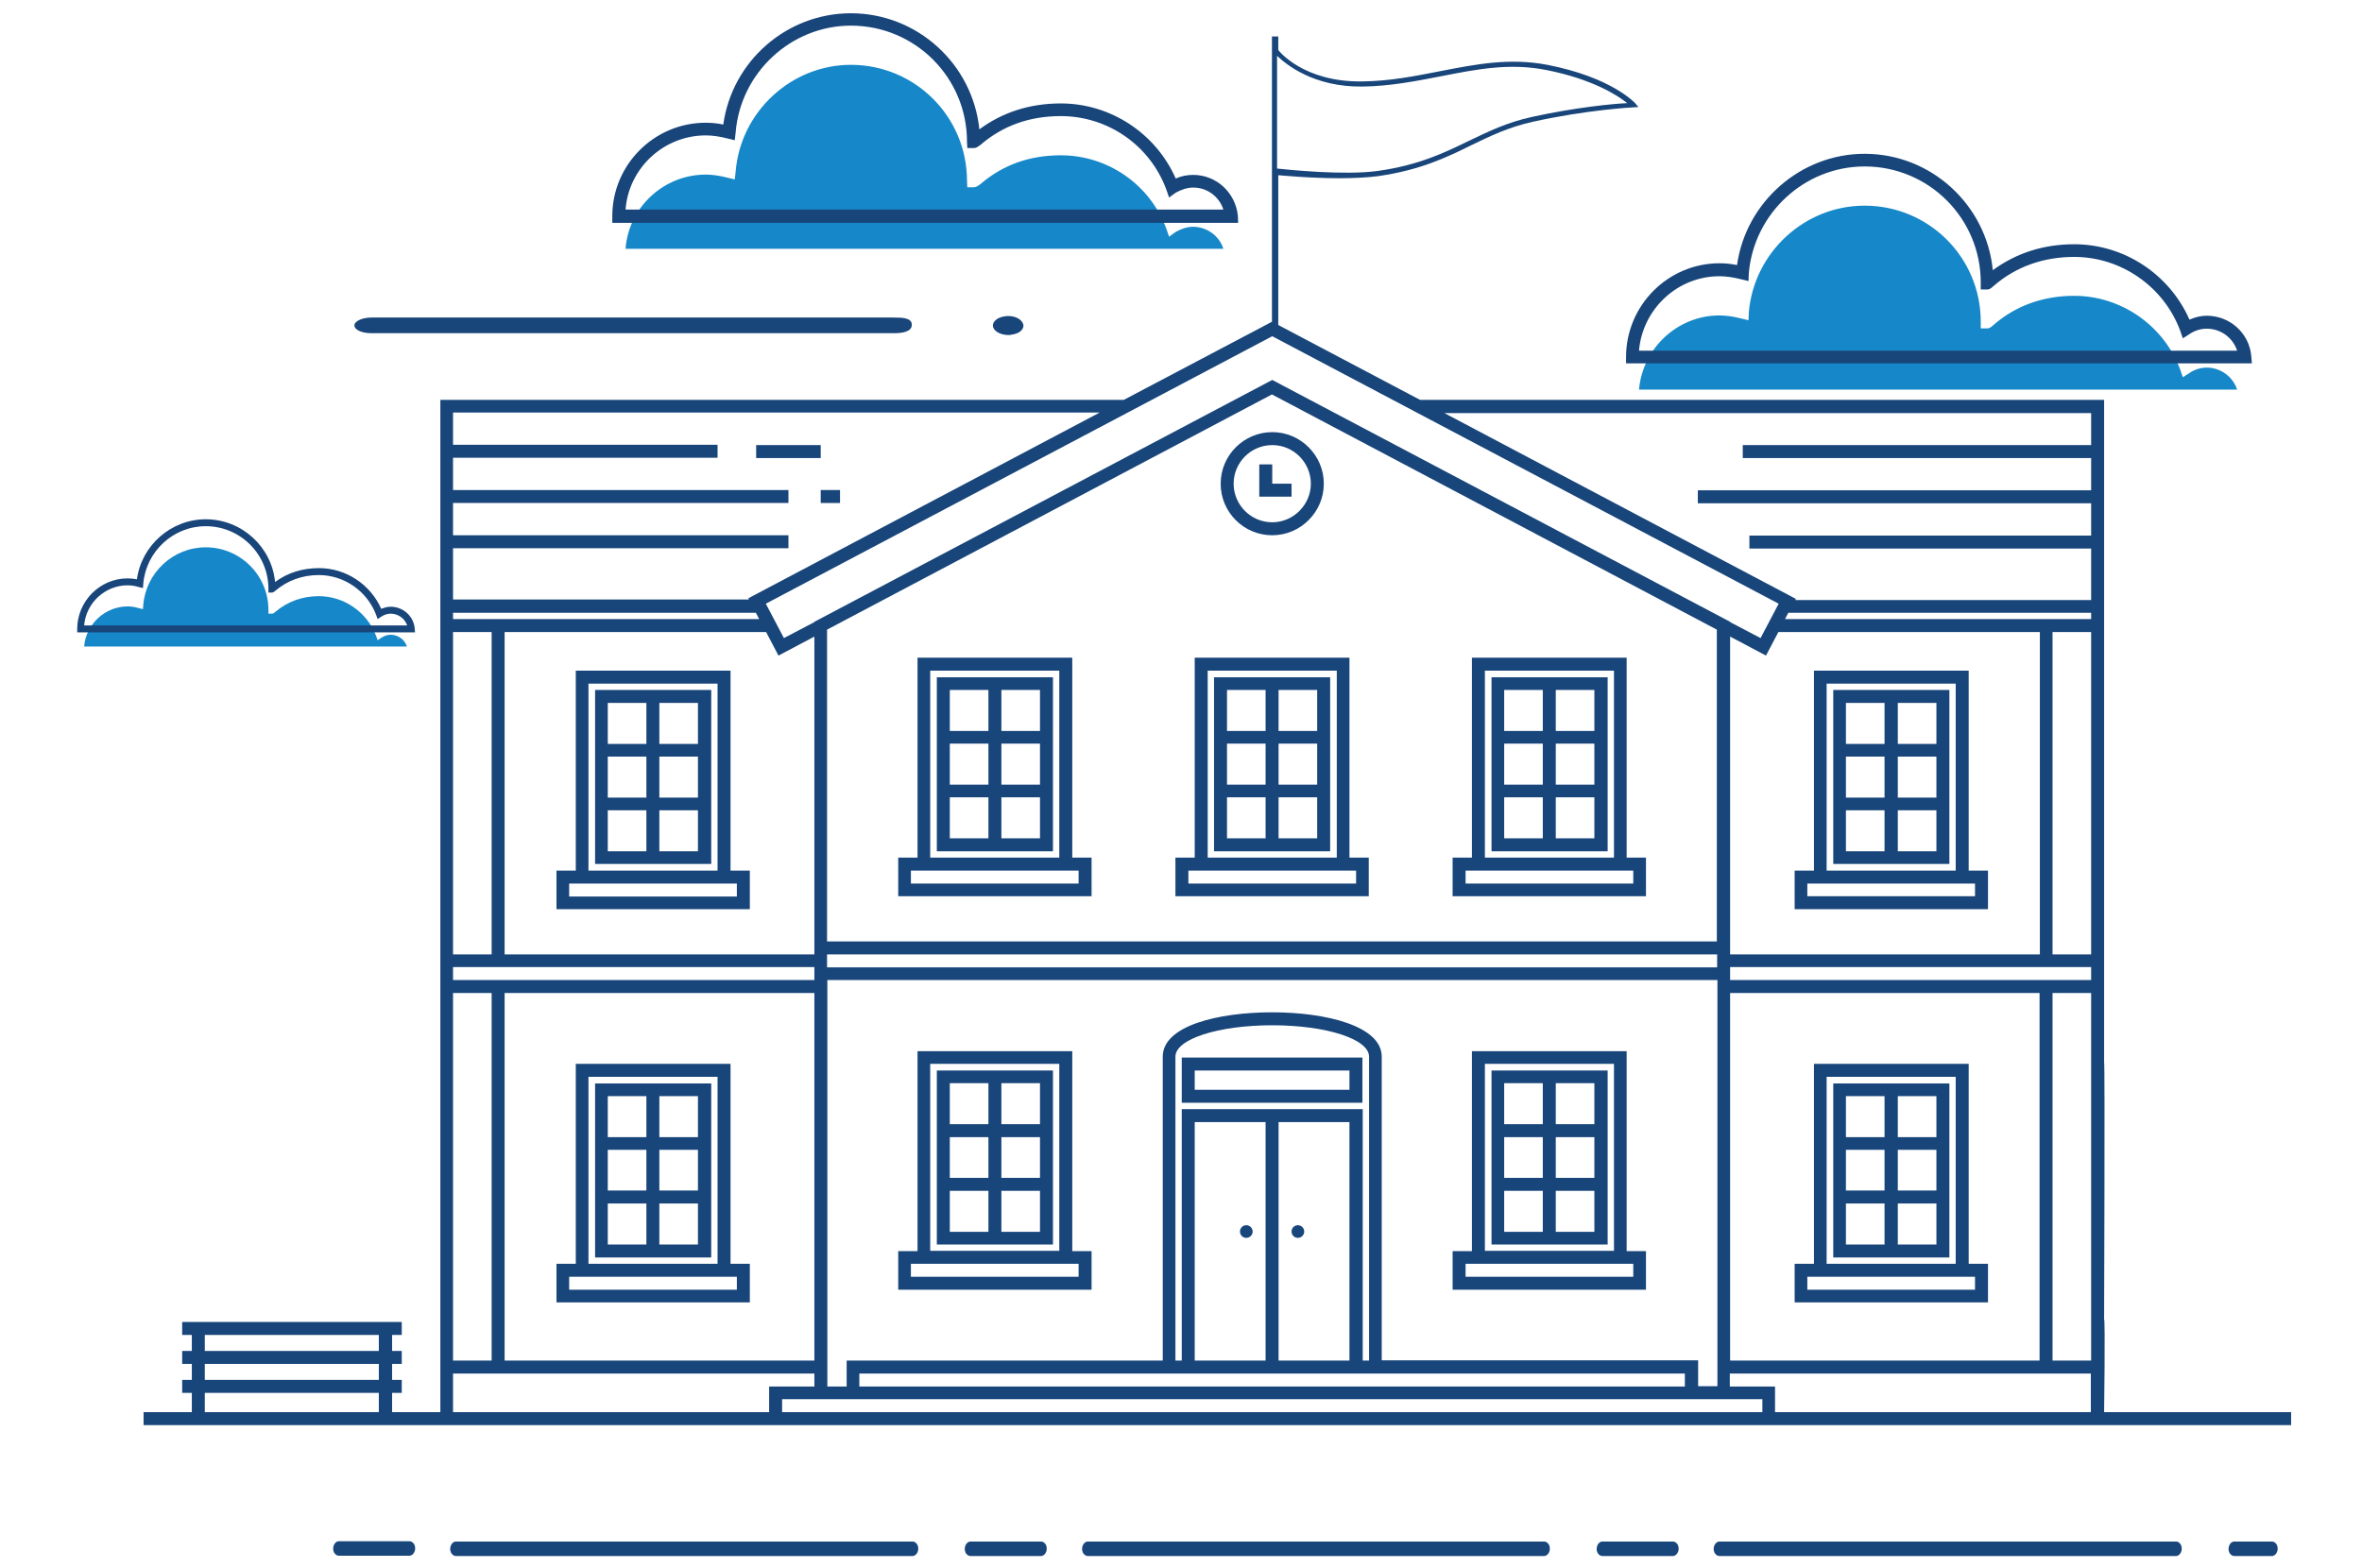 <?xml version="1.0" encoding="UTF-8"?> <!-- Generator: Adobe Illustrator 22.1.0, SVG Export Plug-In . SVG Version: 6.00 Build 0) --> <svg xmlns="http://www.w3.org/2000/svg" xmlns:xlink="http://www.w3.org/1999/xlink" id="Layer_1" x="0px" y="0px" viewBox="0 0 783.1 519.9" style="enable-background:new 0 0 783.1 519.9;" xml:space="preserve"> <style type="text/css"> .st0{fill-rule:evenodd;clip-rule:evenodd;fill:#18457A;} .st1{fill:#18457A;} .st2{fill:#1687C8;} </style> <g> <g> <g> <path class="st0" d="M112.4,511.1c-1.7,0-2.6,2.6-1.4,4.1c0.4,0.4,0.7,0.7,1.4,0.7h23.3c1.7,0,2.6-2.6,1.4-4.1 c-0.4-0.4-0.7-0.7-1.4-0.7H112.4L112.4,511.1z M753.2,516c1.7,0,2.6-2.6,1.4-4.1c-0.4-0.4-0.7-0.7-1.4-0.7h-12.4 c-1.7,0-2.6,2.6-1.4,4.1c0.4,0.4,0.7,0.7,1.4,0.7H753.2L753.2,516z M721.4,516c1.7,0,2.6-2.6,1.4-4.1c-0.4-0.4-0.7-0.7-1.4-0.7 H570.1c-1.7,0-2.6,2.6-1.4,4.1c0.4,0.4,0.7,0.7,1.4,0.7H721.4L721.4,516z M554.6,516c1.7,0,2.6-2.6,1.4-4.1 c-0.4-0.4-0.7-0.7-1.4-0.7h-23.3c-1.7,0-2.6,2.6-1.4,4.1c0.4,0.4,0.7,0.7,1.4,0.7H554.6L554.6,516z M511.9,516 c1.7,0,2.6-2.6,1.4-4.1c-0.4-0.4-0.7-0.7-1.4-0.7H360.7c-1.7,0-2.6,2.6-1.4,4.1c0.4,0.4,0.7,0.7,1.4,0.7H511.9L511.9,516z M345.1,516c1.7,0,2.6-2.6,1.4-4.1c-0.4-0.4-0.7-0.7-1.4-0.7h-23.3c-1.7,0-2.6,2.6-1.4,4.1c0.4,0.4,0.7,0.7,1.4,0.7H345.1 L345.1,516z M302.5,516c1.7,0,2.6-2.6,1.4-4.1c-0.4-0.4-0.7-0.7-1.4-0.7H151.2c-1.7,0-2.6,2.6-1.4,4.1c0.4,0.4,0.7,0.7,1.4,0.7 H302.5z"></path> <g> <g> <path class="st1" d="M296.2,105.3h-173c-3.1,0-5.7,1.2-5.7,2.6c0,1.5,2.5,2.6,5.7,2.6h173c3.1,0,6.1-0.5,6.1-2.8 S299.3,105.3,296.2,105.3z"></path> </g> <g> <path class="st1" d="M334.2,104.8c-0.3,0-0.7,0-1,0.1c-2.7,0.3-4.5,2-3.9,3.7c0.5,1.4,2.6,2.5,5,2.5c0.3,0,0.7,0,1-0.1 c1.3-0.2,2.5-0.6,3.2-1.3c0.7-0.7,1-1.5,0.7-2.3C338.6,105.8,336.6,104.8,334.2,104.8z"></path> </g> </g> <g> <g> <path class="st1" d="M248.6,419.1h-6.4v-66.3h-51.3v66.3h-6.4v12.8h64.1V419.1z M195.1,357.1h42.8v62h-42.8V357.1z M244.3,427.7h-55.6v-4.3h55.6V427.7z"></path> <g> <path class="st2" d="M405.6,82.5H207.4c1-13.7,12.6-24.6,26.6-24.6c2.3,0,4.8,0.4,7.1,1l2.5,0.6l0.3-2.6 c1.6-19.8,18.4-35.4,38.2-35.4c21.3,0,38.5,17.2,38.5,38.5l0.1,2.1h2.1c0.9,0,1.3-0.4,2.2-1c7.4-6.4,16.3-9.6,26.7-9.6 c15.6,0,29.6,9.7,35,24.4l0.9,2.6l2.2-1.6c1.8-1,3.8-1.7,5.8-1.7C400.3,75.3,404.2,78.2,405.6,82.5z"></path> </g> <path class="st1" d="M410.4,71.5c-0.8-7.6-7.1-13.5-14.8-13.5c-2.1,0-4,0.4-5.8,1.2c-6.6-15-21.6-24.9-38.1-24.9 c-10.2,0-19.3,2.9-27,8.6c-2.2-21.6-20.5-38.5-42.6-38.5c-21.3,0-39.4,15.9-42.3,36.9c-1.9-0.4-3.9-0.6-5.8-0.6 c-17.1,0-31,13.9-31,31v2.2h207.5L410.4,71.5z M207.4,69.5c1-13.7,12.6-24.6,26.6-24.6c2.3,0,4.8,0.4,7.1,1l2.5,0.6l0.3-2.6 c1.6-19.8,18.4-35.4,38.2-35.4c21.3,0,38.5,17.2,38.5,38.5l0.1,2.1h2.1c0.9,0,1.3-0.4,2.2-1c7.4-6.4,16.3-9.6,26.7-9.6 c15.6,0,29.6,9.7,35,24.4l0.9,2.6l2.2-1.6c1.8-1,3.8-1.7,5.8-1.7c4.7,0,8.6,3,10,7.3H207.4z"></path> <g> <path class="st1" d="M720,468.3h-6.4h-16c0,0,0.4-30.4,0-30.9c0,0,0.3-85.8,0-85V209.6h0v-77H470.8l-48.1-25.4l-1-0.5 l-49.1,25.9H146v77h0v258.7h-16v-6.4h3.2v-4.3h-3.2v-5.3h3.2V448h-3.2v-5.3h3.2v-4.3H60.4v4.3h3.2v5.3h-3.2v4.3h3.2v5.3h-3.2 v4.3h3.2v6.4h-16v4.3h712v-4.3H720z M125.6,468.3H67.9v-6.4h57.7V468.3z M125.6,457.6H67.9v-5.3h57.7V457.6z M125.6,448H67.9 v-5.3h57.7V448z M693.3,136.9v10.7H577.8v4.3h115.5v10.7H562.9v4.3h130.4v10.7H580v4.3h113.3v17.1h-98.1l0.2-0.4l-116.5-61.6 H693.3z M573.6,312.2V211.1l11.9,6.3l4.1-7.8h86.7v106.9H573.6L573.6,312.2L573.6,312.2z M591.8,205.3l1.1-2.1h100.4v2.1 H591.8z M421.8,111.5l167.9,88.7l-6,11.4l-10.1-5.3v-0.1l-151.8-80.2L270,206.2v0.1l-10.1,5.3l-6-11.4L421.8,111.5z M573.6,329.3h102.6v121.9H573.6V329.3z M458.1,451.2V350.4c0-10.1-18.3-14.7-36.3-14.7c-18.1,0-36.3,4.5-36.3,14.7v100.8 H280.7v8.6h-6.4V325h295.1v134.7h-6.4v-8.6H458.1z M458.1,455.5L458.1,455.5l100.5,0v4.3H284.9v-4.3h100.5v0H458.1z M391.8,367.8v83.4h-2.1V350.4c0-5.8,14.1-10.4,32.1-10.4c18,0,32.1,4.6,32.1,10.4v100.8h-2.1v-83.4H391.8z M447.4,372.1v79.1 h-23.5v-79.1H447.4z M419.6,372.1v79.1h-23.5v-79.1H419.6z M274.2,320.8v-4.3h295.1v4.3H274.2z M274.2,312.2V208.8l147.5-78 l147.5,78v103.4H274.2z M270,211.1v101.1h0v4.3H167.3V209.6H254l4.1,7.8L270,211.1z M150.2,181.8h111.2v-4.3H150.2v-10.7 h111.2v-4.3H150.2v-10.7h87.7v-4.3h-87.7v-10.7h214.4l-116.5,61.6l0.2,0.4h-98.1V181.8z M150.2,203.2h100.4l1.1,2.1H150.2 V203.2z M150.2,209.6h12.8v106.9h-12.8V209.6z M150.2,320.7H270v4.3h0v0H150.2V320.7z M270,329.3v121.9H167.3V329.3H270z M150.2,329.3h12.8v121.9h-12.8V329.3z M255,468.3H150.2v-12.8H270v4.3h-15V468.3z M584.3,468.3h-325V464h325V468.3z M693.3,468.3H588.5v-8.5h-15v-4.3h119.7V468.3z M693.3,451.2h-12.8V329.3h12.8V451.2z M693.3,325H573.6v0h0v-4.3h119.7V325z M693.3,316.5h-12.8V209.6h12.8V316.5z"></path> </g> <path class="st1" d="M607.8,286.5h38.5v-57.7h-38.5V286.5z M629.2,233.1H642v13.6h-12.8V233.1z M629.2,250.9H642v13.6h-12.8 V250.9z M629.2,268.7H642v13.6h-12.8V268.7z M612,233.1h12.8v13.6H612V233.1z M612,250.9h12.8v13.6H612V250.9z M612,268.7h12.8 v13.6H612V268.7z"></path> <path class="st1" d="M451.7,350.7h-59.9v15h59.9V350.7z M447.4,361.4h-51.3V355h51.3V361.4z"></path> <circle class="st1" cx="413.2" cy="408.4" r="2.1"></circle> <circle class="st1" cx="430.3" cy="408.4" r="2.1"></circle> <path class="st1" d="M494.5,282.3h38.5v-57.7h-38.5V282.3z M515.8,228.8h12.8v13.6h-12.8V228.8z M515.8,246.6h12.8v13.6h-12.8 V246.6z M515.8,264.4h12.8V278h-12.8V264.4z M498.7,228.8h12.8v13.6h-12.8V228.8z M498.7,246.6h12.8v13.6h-12.8V246.6z M498.7,264.4h12.8V278h-12.8V264.4z"></path> <path class="st1" d="M494.5,412.7h38.5V355h-38.5V412.7z M515.8,359.2h12.8v13.6h-12.8V359.2z M515.8,377.1h12.8v13.5h-12.8 V377.1z M515.8,394.9h12.8v13.6h-12.8V394.9z M498.7,359.2h12.8v13.6h-12.8V359.2z M498.7,377.1h12.8v13.5h-12.8V377.1z M498.7,394.9h12.8v13.6h-12.8V394.9z"></path> <path class="st1" d="M539.4,348.6H488v66.3h-6.4v12.8h64.1v-12.8h-6.4V348.6z M492.3,352.8h42.8v62h-42.8V352.8z M541.5,419.1 v4.3h-55.6v-4.3H541.5z"></path> <path class="st1" d="M402.5,282.3H441v-57.7h-38.5V282.3z M423.9,228.8h12.8v13.6h-12.8V228.8z M423.9,246.6h12.8v13.6h-12.8 V246.6z M423.9,264.4h12.8V278h-12.8V264.4z M406.8,228.8h12.8v13.6h-12.8V228.8z M406.8,246.6h12.8v13.6h-12.8V246.6z M406.8,264.4h12.8V278h-12.8V264.4z"></path> <path class="st1" d="M355.5,218.1h-51.3v66.3h-6.4v12.8h64.1v-12.8h-6.4V218.1z M308.4,222.4h42.8v62h-42.8V222.4z M357.6,288.7v4.3H302v-4.3H357.6z"></path> <path class="st1" d="M421.8,177.5c9.4,0,17.1-7.7,17.1-17.1c0-9.4-7.7-17.1-17.1-17.1c-9.4,0-17.1,7.7-17.1,17.1 C404.7,169.8,412.3,177.5,421.8,177.5z M421.8,147.6c7.1,0,12.8,5.8,12.8,12.8s-5.8,12.8-12.8,12.8c-7.1,0-12.8-5.8-12.8-12.8 S414.7,147.6,421.8,147.6z"></path> <path class="st1" d="M447.4,218.1h-51.3v66.3h-6.4v12.8h64.1v-12.8h-6.4V218.1z M400.4,222.4h42.8v62h-42.8V222.4z M449.6,288.7v4.3H394v-4.3H449.6z"></path> <polygon class="st1" points="428.2,160.4 421.8,160.4 421.8,154 417.5,154 417.5,164.7 428.2,164.7 "></polygon> <path class="st1" d="M310.6,282.3h38.5v-57.7h-38.5V282.3z M332,228.8h12.8v13.6H332V228.8z M332,246.6h12.8v13.6H332V246.6z M332,264.4h12.8V278H332V264.4z M314.9,228.8h12.8v13.6h-12.8V228.8z M314.9,246.6h12.8v13.6h-12.8V246.6z M314.9,264.4h12.8 V278h-12.8V264.4z"></path> <rect x="250.7" y="147.6" class="st1" width="21.4" height="4.3"></rect> <path class="st1" d="M607.8,417h38.5v-57.7h-38.5V417z M629.2,363.5H642v13.6h-12.8V363.5z M629.2,381.3H642v13.5h-12.8V381.3z M629.2,399.1H642v13.6h-12.8V399.1z M612,363.5h12.8v13.6H612V363.5z M612,381.3h12.8v13.5H612V381.3z M612,399.1h12.8v13.6 H612V399.1z"></path> <path class="st1" d="M197.3,417h38.5v-57.7h-38.5V417z M218.6,363.5h12.8v13.6h-12.8V363.5z M218.6,381.3h12.8v13.5h-12.8 V381.3z M218.6,399.1h12.8v13.6h-12.8V399.1z M201.5,363.5h12.8v13.6h-12.8V363.5z M201.5,381.3h12.8v13.5h-12.8V381.3z M201.5,399.1h12.8v13.6h-12.8V399.1z"></path> <path class="st1" d="M539.4,218.1H488v66.3h-6.4v12.8h64.1v-12.8h-6.4V218.1z M492.3,222.4h42.8v62h-42.8V222.4z M541.5,288.7 v4.3h-55.6v-4.3H541.5z"></path> <path class="st1" d="M652.7,352.8h-51.3v66.3H595v12.8h64.1v-12.8h-6.4V352.8z M605.6,357.1h42.8v62h-42.8V357.1z M654.8,423.4 v4.3h-55.6v-4.3H654.8z"></path> <path class="st1" d="M659.1,288.7h-6.4v-66.3h-51.3v66.3H595v12.8h64.1V288.7z M605.6,226.7h42.8v62h-42.8V226.7z M654.8,297.2 h-55.6V293h55.6V297.2z"></path> <path class="st1" d="M355.5,348.6h-51.3v66.3h-6.4v12.8h64.1v-12.8h-6.4V348.6z M308.4,352.8h42.8v62h-42.8V352.8z M357.6,419.1v4.3H302v-4.3H357.6z"></path> <path class="st1" d="M310.6,412.7h38.5V355h-38.5V412.7z M332,359.2h12.8v13.6H332V359.2z M332,377.1h12.8v13.5H332V377.1z M332,394.9h12.8v13.6H332V394.9z M314.9,359.2h12.8v13.6h-12.8V359.2z M314.9,377.1h12.8v13.5h-12.8V377.1z M314.9,394.9h12.8 v13.6h-12.8V394.9z"></path> <rect x="272.1" y="162.5" class="st1" width="6.4" height="4.3"></rect> <path class="st1" d="M242.2,222.4h-51.3v66.3h-6.4v12.8h64.1v-12.8h-6.4V222.4z M195.1,226.7h42.8v62h-42.8V226.7z M244.3,293 v4.3h-55.6V293H244.3z"></path> <path class="st1" d="M197.3,286.5h38.5v-57.7h-38.5V286.5z M218.6,233.1h12.8v13.6h-12.8V233.1z M218.6,250.9h12.8v13.6h-12.8 V250.9z M218.6,268.7h12.8v13.6h-12.8V268.7z M201.5,233.1h12.8v13.6h-12.8V233.1z M201.5,250.9h12.8v13.6h-12.8V250.9z M201.5,268.7h12.8v13.6h-12.8V268.7z"></path> <g> <path class="st2" d="M741.7,129.2H543.4c1.2-13.7,12.7-24.6,26.7-24.6c2.3,0,4.7,0.4,7.1,1l2.5,0.6l0.1-2.6 c1.7-19.8,18.4-35.4,38.4-35.4c21.3,0,38.5,17.2,38.5,38.5v2.2h2.2c0.8,0,1.3-0.5,2.1-1.2c7.4-6.4,16.5-9.6,26.7-9.6 c15.6,0,29.7,9.9,35.1,24.4l0.9,2.6l2.2-1.4c1.7-1.2,3.8-1.8,5.7-1.8C736.2,121.9,740.3,124.9,741.7,129.2z"></path> </g> <path class="st1" d="M746.4,118.2c-0.6-7.6-7-13.5-14.8-13.5c-1.9,0-3.9,0.5-5.7,1.3c-6.6-15-21.6-25-38.2-25 c-10.2,0-19.2,2.9-27,8.6C658.6,68,640.3,51,618.2,51c-21.3,0-39.4,16.1-42.3,36.9c-1.9-0.4-3.9-0.6-5.8-0.6 c-17.1,0-31,14-31,31.1v2.1h207.5L746.4,118.2z M543.4,116.2c1.2-13.7,12.7-24.6,26.7-24.6c2.3,0,4.7,0.4,7.1,1l2.5,0.6 l0.1-2.6c1.7-19.8,18.4-35.4,38.4-35.4c21.3,0,38.5,17.2,38.5,38.5V96h2.2c0.8,0,1.3-0.5,2.1-1.2c7.4-6.4,16.5-9.6,26.7-9.6 c15.6,0,29.7,9.9,35.1,24.4l0.9,2.6l2.2-1.4c1.7-1.2,3.8-1.8,5.7-1.8c4.7,0,8.7,3,10.1,7.3H543.4z"></path> <g> <g> <path class="st2" d="M134.9,214.4H27.9c0.6-7.4,6.9-13.3,14.4-13.3c1.3,0,2.5,0.2,3.8,0.6l1.3,0.3l0.1-1.4 c0.9-10.7,9.9-19.1,20.7-19.1c11.5,0,20.8,9.3,20.8,20.8v1.2h1.2c0.4,0,0.7-0.3,1.1-0.6c4-3.4,8.9-5.2,14.4-5.2 c8.4,0,16,5.3,19,13.2l0.5,1.4l1.2-0.8c0.9-0.6,2-1,3.1-1C132,210.5,134.2,212.1,134.9,214.4z"></path> </g> <path class="st1" d="M137.5,208.5c-0.3-4.1-3.8-7.3-8-7.3c-1,0-2.1,0.3-3.1,0.7c-3.6-8.1-11.7-13.5-20.6-13.5 c-5.5,0-10.4,1.5-14.6,4.6c-1.1-11.6-11-20.8-23-20.8c-11.5,0-21.3,8.7-22.8,19.9c-1-0.2-2.1-0.3-3.1-0.3 c-9.2,0-16.7,7.6-16.7,16.8v1.1h112L137.5,208.5z M27.9,207.4c0.6-7.4,6.9-13.3,14.4-13.3c1.3,0,2.5,0.2,3.8,0.6l1.3,0.3 l0.1-1.4c0.9-10.7,9.9-19.1,20.7-19.1c11.5,0,20.8,9.3,20.8,20.8v1.2h1.2c0.4,0,0.7-0.3,1.1-0.6c4-3.4,8.9-5.2,14.4-5.2 c8.4,0,16,5.3,19,13.2l0.5,1.4l1.2-0.8c0.9-0.6,2-1,3.1-1c2.5,0,4.7,1.6,5.5,3.9H27.9z"></path> </g> </g> </g> </g> </g> <path class="st1" d="M542.1,34.2c-0.3-0.3-8-8.6-29.1-12.7c-12.5-2.4-23.7-0.2-35.5,2.1c-8.2,1.6-16.6,3.3-25.8,3.4 c-19.8,0.3-27.9-10.4-27.9-10.4v-4.5h-2.1v97h2.1V58.1c0.2,0,10.2,1,20.3,1c4.5,0,9.1-0.2,12.9-0.7c13.8-2,22.4-6.1,30.7-10.2 c6.4-3.1,12.4-6,20.4-7.8c18-4,33.2-4.8,33.4-4.8l1.7-0.1L542.1,34.2z M507.8,38.8c-8.2,1.8-14.3,4.8-20.8,7.9 c-8.2,4-16.7,8.1-30.3,10c-10.9,1.5-29.5-0.4-33.3-0.8V18.5c3,2.9,12.2,10.4,28.2,10.2c9.3-0.1,17.8-1.8,26.1-3.4 c11.7-2.3,22.7-4.5,34.9-2.1c15.7,3.1,23.9,8.6,26.9,11C534.9,34.4,522.3,35.6,507.8,38.8z"></path> </g> </svg> 